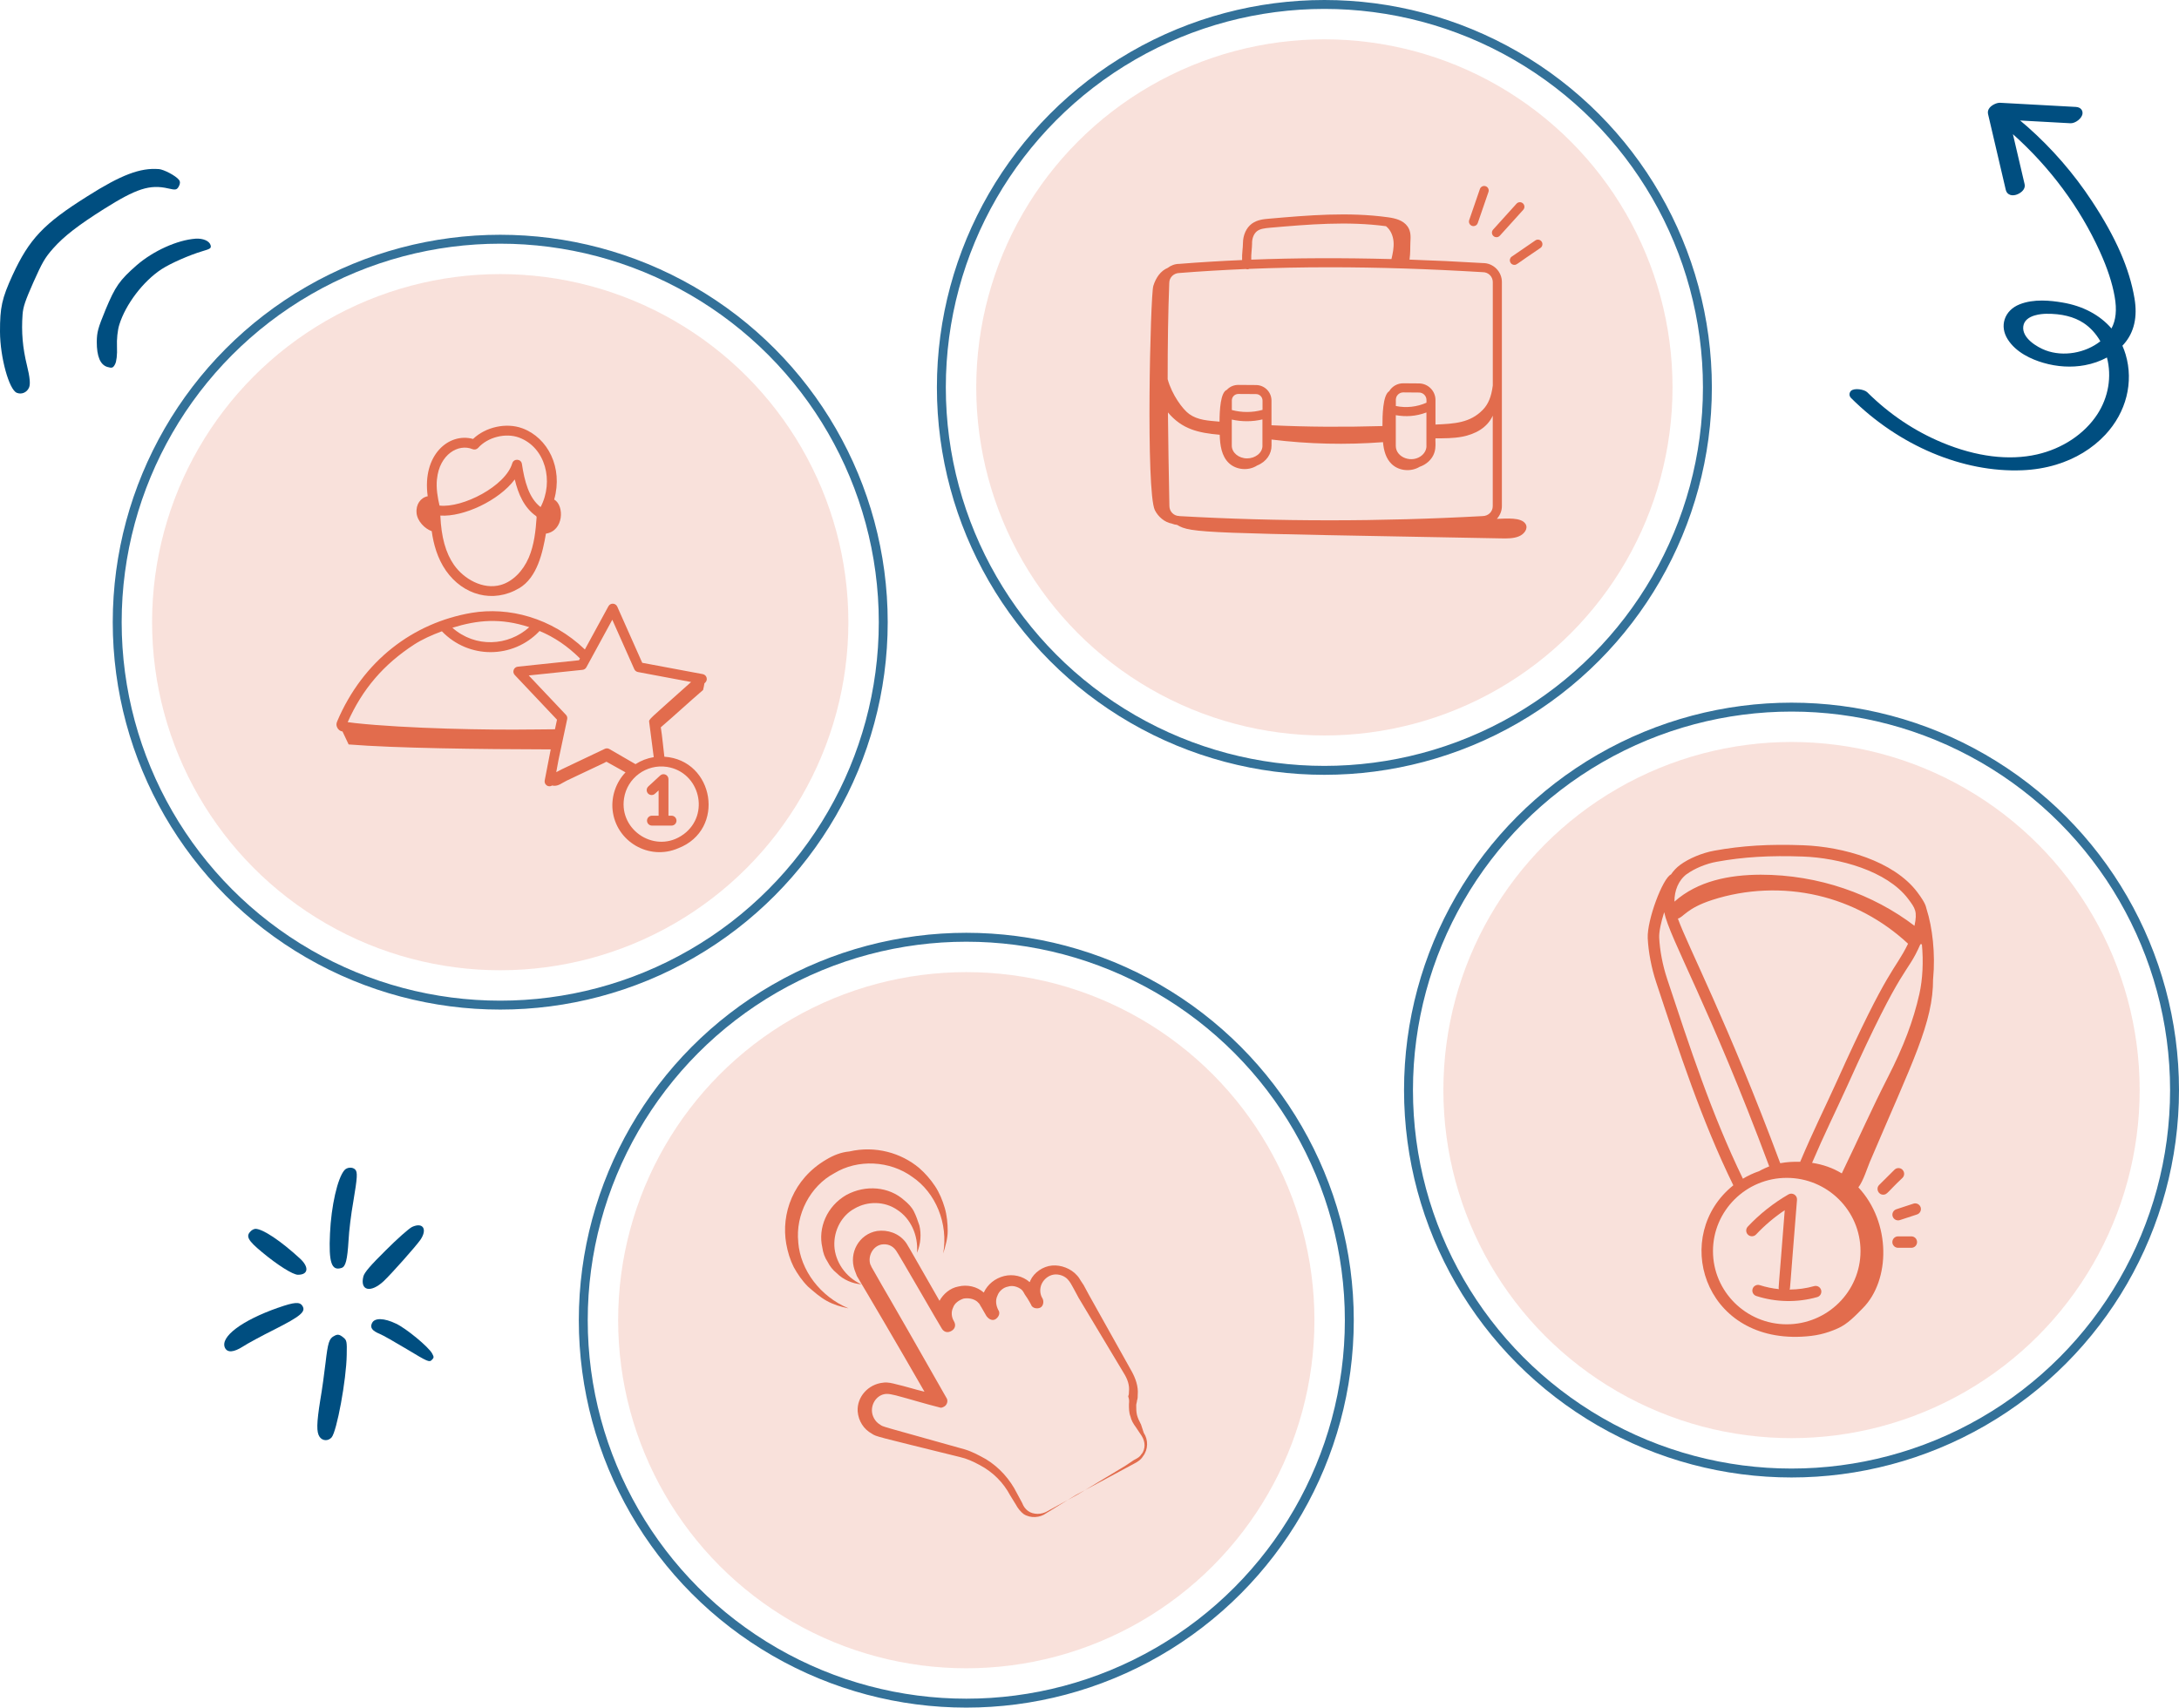 <svg xmlns="http://www.w3.org/2000/svg" id="Layer_2" data-name="Layer 2" viewBox="0 0 488.57 382.95"><defs><style>      .cls-1 {        opacity: .2;      }      .cls-1, .cls-2, .cls-3, .cls-4 {        stroke-width: 0px;      }      .cls-1, .cls-4 {        fill: #e26c4d;      }      .cls-2, .cls-3 {        fill: #004e80;      }      .cls-3 {        fill-rule: evenodd;      }      .cls-5 {        fill: none;        opacity: .8;        stroke: #004e80;        stroke-miterlimit: 10;        stroke-width: 2px;      }    </style></defs><g id="Capa_1" data-name="Capa 1"><g><g><circle class="cls-1" cx="112.16" cy="139.53" r="78.06"></circle><circle class="cls-5" cx="112.16" cy="139.53" r="85.88"></circle><g id="_70" data-name="70"><path class="cls-4" d="m75.6,161.8c-.21.41-.21.87-.03,1.27.22.55.71.93,1.22.96l1.38,2.92c10.34.84,29.48,1.08,45.31,1.11l-1.35,6.97c-.17.91.81,1.66,1.67,1.13,1.23.32,2.16-.56,3.24-1.08.95-.45,1.87-.89,2.82-1.34,1.85-.88,3.69-1.75,5.55-2.62.08-.04.53-.31.59-.28,1.39.77,2.84,1.58,4.25,2.37-2.12,2.21-3.21,5.37-2.9,8.42.74,7.11,8.19,11.43,14.72,8.6,10.73-4.14,8.1-19.8-3.11-20.53-.28-2.19-.45-4.49-.8-6.59,3.38-2.91,6.1-5.46,9.48-8.37.13-.57.25-1.05.3-1.49l.17-.16c.68-.61.36-1.74-.54-1.91l-13.57-2.54-5.6-12.6c-.37-.82-1.53-.9-1.98-.08l-5.28,9.69c-7.48-7.15-17.12-9.61-25.41-8.21-13.08,2.24-24.34,10.69-30.14,24.36Zm77.65,25.31c-6.09,4.48-14.45-.72-13.33-8.06.7-4.59,5-7.76,9.61-7.07,7.38,1.13,9.76,10.69,3.73,15.13Zm-15.96-48.12l4.93,11.08c.15.33.45.57.81.64l11.93,2.24c-9.85,8.83-9.49,8.28-9.39,9.07l1.01,7.78c-1.47.24-2.86.78-4.09,1.57l-5.86-3.39c-.31-.18-.7-.2-1.03-.04l-9.55,4.54-1.33.69.5-2.72c.03-.15,2-9.4,1.95-9.16.08-.36-.03-.73-.28-.99l-8.34-8.82,12.07-1.26c.36-.04.69-.25.86-.58l5.81-10.66Zm-18.62,1.66c-4.7,4.25-12.07,4.69-17.24.13,5.66-1.75,10.8-2.24,17.24-.13Zm-19.59.92c6.03,6.29,15.94,6.18,21.82.02.02-.03.03-.06.06-.09,3.37,1.41,6.27,3.38,9.08,6.16l-.22.41-13.72,1.44c-.92.1-1.31,1.2-.69,1.86l9.48,10.03-.46,2.15c-.16,0-5.72.06-5.4.05-9.05.14-27.96-.19-39.51-1.45-.02,0-.04,0-.06-.01-.36-.05-.72-.09-1.08-.14-.14-.02-.28-.03-.42-.05,3.3-7.42,8.06-12.96,14.91-17.41,1.7-1.11,3.94-2.13,6.22-2.97h0Z"></path><path class="cls-4" d="m93.4,115.08c.2,1.85,1.88,3.51,3.4,4.04.4,2.92,1.28,6.1,3.18,8.84,3.83,5.5,10.54,7.43,16.43,3.95,4.06-2.4,5.26-7.99,6-12.24,4-.6,4.19-6.27,1.85-7.65,2.02-7.13-1.42-13.86-7.14-15.97-3.63-1.33-8.24-.3-11.05,2.39-5.38-1.49-11.46,3.52-10.17,12.85-1.61.31-2.7,1.86-2.49,3.79Zm8.4,11.62c-1.88-2.7-2.86-6.26-3.07-11.08,5.18.35,13.13-3.35,16.69-8.1.77,3.26,2.11,6.37,4.83,8.25,0,.08.04.15.07.22-.21,3.03-.54,6.2-1.76,9.06-1.32,3.08-3.65,5.37-6.24,6.12-4.04,1.16-8.35-1.36-10.52-4.48Zm-3.82-19.25c.54-5.52,4.79-8.05,7.97-6.72.44.18.94.06,1.26-.29,2.13-2.4,6.14-3.42,9.15-2.32,5.96,2.19,7.88,9.82,4.85,15.6-2.66-2.06-3.6-5.83-4.19-9.68-.18-1.18-1.83-1.25-2.16-.15-1.51,5.13-11.13,10.08-16.31,9.49-.41-1.72-.79-3.82-.58-5.94Z"></path><path class="cls-4" d="m145.36,176.38c-.45.41-.48,1.11-.07,1.56.42.45,1.12.48,1.57.06l.81-.74v5.67h-1.49c-.61,0-1.11.5-1.11,1.11s.5,1.11,1.11,1.11h4.39c.61,0,1.11-.5,1.11-1.11s-.5-1.11-1.11-1.11h-.69v-8.2c0-.96-1.15-1.47-1.86-.81l-2.66,2.45Z"></path></g></g><g><circle class="cls-1" cx="296.95" cy="86.88" r="78.06"></circle><circle class="cls-5" cx="296.95" cy="86.88" r="85.88"></circle><g id="_59" data-name="59"><path class="cls-4" d="m262.79,117.44c.35.15.74.23,1.13.27,3.15,1.91,5.76,1.78,72.66,3.03,1.37.03,2.8.04,4.01-.47,1.21-.51,2.07-1.74,1.49-2.73-.94-1.61-4.39-1.23-6.46-1.18.69-.76,1.13-1.76,1.13-2.87v-50.23c0-1.14-.45-2.21-1.25-3.02-.8-.8-1.87-1.24-2.94-1.24h-.02c-5.64-.34-11.13-.6-16.5-.78.23-1.7.13-2.8.2-4.05.06-1.08.12-2.3-.63-3.37-1.01-1.43-2.79-1.85-4.39-2.07-8.89-1.23-17.91-.45-26.62.31-1.21.1-2.71.23-3.94,1.14-1.22.91-1.96,2.54-1.97,4.34,0,1.1-.25,2.28-.19,3.8-4.79.21-9.49.49-14.1.86-.97,0-1.86.35-2.58.9-1.56.65-2.65,2.16-3.23,4.05-.67,2.17-1.69,46.19.35,50.28.75,1.51,2.24,2.76,3.85,3.02h0Zm57.05-17.45c0,.78-.34,1.51-.96,2.07-2.15,1.93-5.92.61-5.92-2.07v-6.88c2.26.39,4.45.28,6.87-.61v7.49Zm-36.77-.05c0,1.69-1.69,2.86-3.44,2.86-1.89,0-3.44-1.28-3.44-2.86v-5.85c2.26.51,4.61.5,6.87-.03v5.88Zm-18.65,15.78c-1.23,0-2.22-1-2.22-2.25-.15-7.63-.27-14.57-.33-20.98,3.17,3.77,6.79,4.59,11.61,5.01.07,2.35.4,4.79,2.08,6.37,1.59,1.49,4.31,1.81,6.32.52,2.13-.86,3.22-2.65,3.22-4.45v-1.37c8.28,1.03,16.67,1.22,24.99.59.17,1.88.65,3.69,1.99,4.95,1.64,1.54,4.33,1.74,6.24.57.7-.24,1.35-.61,1.9-1.1,2.2-1.97,1.51-4.32,1.64-5.28,2,0,4.01.01,5.97-.36,2.93-.56,5.64-2,6.87-4.72v20.29c0,1.25-.99,2.21-2.28,2.23-22.96,1.26-45.82,1.26-68.02,0h0Zm55.42-25.41c-2.15.96-4.57,1.22-6.87.74.08-1.01-.24-1.84.49-2.57.32-.31.73-.48,1.18-.48h.01l3.53.03c.91,0,1.66.76,1.66,1.67v.62Zm-36.77,1.61c-2.24.62-4.63.63-6.87.03v-2.15c0-.8.65-1.45,1.45-1.45.88,0,4.2.03,3.99.03.79,0,1.44.65,1.44,1.45v2.09Zm-2.34-37.38c0-1.17.44-2.19,1.15-2.72.7-.52,1.69-.64,2.9-.75,8.55-.74,17.38-1.5,25.99-.34,1.03.82,1.59,2.16,1.69,3.49.1,1.31-.17,2.6-.47,3.88-10.97-.29-21.43-.26-31.44.13-.05-1.24.19-2.62.19-3.69Zm-16.24,6.68c4.85-.39,9.8-.67,14.84-.89.21.08.43.09.65.02.04-.01.06-.04.1-.05,5.87-.24,11.87-.36,18.04-.36,10.88,0,22.29.37,34.37,1.1h0c.59,0,1.15.23,1.57.65.42.42.65.98.65,1.58v23.18c-.33,2.54-1,4.18-2.24,5.46-2.84,2.92-6.3,3.12-10.61,3.3v-5.51c0-2.03-1.65-3.69-3.68-3.71-.36,0,1.32,0-3.56-.03-1.22,0-2.42.59-3.15,1.78-1.43.86-1.51,5.49-1.5,7.81-8.76.25-16.94.2-24.88-.18v-5.54c0-1.91-1.55-3.47-3.46-3.48l-3.98-.03c-.94,0-1.82.35-2.48,1.01-.03.03-.05.06-.08.09-1.44.54-1.64,4.59-1.65,7.14-2.55-.23-4.86-.31-6.81-1.72-1.45-1.04-3.88-4.34-4.82-7.81,0-7.84.1-14.92.36-21.58,0-1.22,1-2.22,2.3-2.23Z"></path><path class="cls-4" d="m330.05,50.65c.11.04.22.06.33.06.42,0,.82-.26.96-.69l2.4-6.97c.18-.53-.1-1.11-.63-1.29-.53-.18-1.11.1-1.29.63l-2.4,6.97c-.18.53.1,1.11.63,1.29Z"></path><path class="cls-4" d="m335.53,53.2c.28,0,.55-.11.76-.34l5.25-5.81c.38-.42.34-1.06-.07-1.44-.42-.38-1.06-.35-1.44.07l-5.25,5.81c-.38.42-.34,1.06.07,1.44.19.18.44.26.68.26Z"></path><path class="cls-4" d="m339.55,59.4c.56,0,.35-.1,5.85-3.8.46-.32.58-.95.26-1.42-.32-.46-.95-.58-1.41-.26l-5.28,3.62c-.82.56-.42,1.86.58,1.86Z"></path></g></g><g><circle class="cls-1" cx="216.66" cy="296.07" r="78.06"></circle><circle class="cls-5" cx="216.66" cy="296.07" r="85.88"></circle><g><path class="cls-4" d="m178.99,278.6c-.67-6.23,2.69-12.63,8.08-15.49,5.22-3.2,12.46-2.86,17.51.84,5.22,3.54,8.08,10.44,6.9,17.17.51-1.68,1.01-3.37,1.01-5.05s-.17-3.54-.67-5.22-1.18-3.37-2.19-4.88-2.19-2.86-3.54-4.04c-4.04-3.37-9.77-5.05-15.66-3.7-1.85.17-3.54.84-5.22,1.85-7.41,4.38-10.1,12.12-8.92,18.86.34,1.85.84,3.54,1.68,5.22.84,1.52,1.85,3.03,3.2,4.38,1.35,1.18,2.69,2.36,4.21,3.2,1.52.84,3.2,1.35,4.88,1.68-6.4-2.69-10.78-8.59-11.28-14.82h0Z"></path><path class="cls-4" d="m206.1,274.72c-.34-1.01-.67-2.02-1.18-3.03s-1.35-1.85-2.19-2.53c-3.37-3.03-8.59-3.54-12.96-1.18-4.38,2.53-6.4,7.41-5.39,11.79.17,1.18.51,2.19,1.18,3.2.51,1.01,1.18,1.85,2.02,2.53,1.52,1.52,3.54,2.36,5.56,2.53-3.7-1.68-5.89-5.22-6.06-8.59-.17-3.54,1.68-6.9,4.55-8.42,2.86-1.68,6.73-1.68,9.6.34,2.86,1.85,4.71,5.56,4.38,9.6.84-2.02,1.01-4.21.51-6.23Z"></path><path class="cls-4" d="m255.77,319.34c-.34-.67-.67-1.35-.84-2.02s-.17-1.52-.17-2.19c0-.34.17-.67.17-1.01.17-.51.17-.84.17-1.35.17-1.85-.51-3.7-1.35-5.22l-9.6-17.17-1.18-2.19-.67-1.01c-.17-.34-.51-.84-.84-1.18-1.35-1.52-3.54-2.36-5.56-2.19-2.02.17-4.04,1.52-4.88,3.37,0,.17-.17.34-.17.34-1.52-1.35-3.7-1.85-5.72-1.35-2.02.51-3.7,1.85-4.55,3.7-1.52-1.35-3.7-1.85-5.72-1.35-1.85.34-3.37,1.68-4.21,3.2-7.58-13.3-7.24-12.63-7.58-13.13-1.52-2.02-4.04-2.86-6.4-2.53-4.04.67-6.4,4.88-5.05,8.76.17.51.34.84.51,1.35,2.53,4.21,9.26,15.66,15.15,25.93-2.19-.51-4.21-1.18-6.4-1.68-.67-.17-1.85-.51-2.86-.34-3.37.34-5.89,3.2-5.72,6.4.17,2.19,1.35,4.04,3.2,5.05,1.01.67.67.51,19.7,5.22,1.52.34,3.03,1.01,4.55,1.85,2.86,1.52,5.22,3.87,6.73,6.73l1.35,2.19c.34.67,1.01,1.52,1.68,2.02,1.52,1.01,3.7.84,5.05-.17l6.57-4.04,6.57-3.54,4.38-2.36,2.19-1.18c.67-.34,1.52-.84,2.02-1.68,1.18-1.52,1.18-3.7.17-5.22l-.67-2.02Zm.17,6.73c-.34.67-1.01,1.01-1.68,1.35l-2.02,1.35-4.21,2.53-6.4,3.87-6.73,3.7c-1.35.84-3.2.84-4.38,0-.67-.51-1.01-1.01-1.35-1.85l-1.18-2.19c-1.52-3.03-3.87-5.72-6.9-7.58-1.52-.84-3.03-1.68-4.71-2.19-19.19-5.39-18.35-5.05-19.03-5.56-1.18-.67-1.85-2.02-1.85-3.2,0-2.02,1.52-3.7,3.37-3.7.67,0,1.18.17,2.02.34,3.2.84,6.4,1.85,9.77,2.69.34.17.67,0,1.01-.17.67-.34,1.01-1.35.51-2.02-15.32-26.94-12.29-21.38-16.67-29.13-.17-.17-.17-.51-.34-.67-.67-1.85.51-4.21,2.53-4.55,1.18-.17,2.36.17,3.2,1.35.34.34,10.1,17.34,10.27,17.51.51.84,1.35,1.01,2.19.51s1.01-1.35.51-2.19c-.51-.84-.67-2.02-.17-3.03.34-1.01,1.35-1.68,2.36-2.02,1.01-.17,2.19,0,3.03.67l.51.51c0,.17.17.17.17.34.17.17,1.52,2.69,1.52,2.53.51.67,1.35,1.01,2.02.51s1.01-1.35.51-2.02c-.51-1.01-.67-2.19-.17-3.2.34-1.01,1.35-1.85,2.36-2.02,1.01-.34,2.19,0,3.03.67.17.17.34.34.51.67s.17.34.51.84c.17.17,1.35,2.19,1.18,2.02.34.67,1.35.84,2.02.51s.84-1.35.51-2.02c-.67-1.01-.67-2.36-.17-3.37s1.52-1.85,2.69-2.02c1.18-.17,2.53.34,3.2,1.18.34.34.84,1.18,1.18,1.85l1.18,2.19,10.1,16.84c.84,1.35,1.35,2.69,1.18,4.21,0,.34,0,.67-.17,1.01.34,1.01.17,1.35.17,1.85,0,.84,0,1.85.34,2.69.17.84.67,1.68,1.18,2.36l1.35,2.02c.84,1.35.84,2.86,0,4.04h0Z"></path></g></g><g><circle class="cls-1" cx="401.69" cy="244.46" r="78.06"></circle><circle class="cls-5" cx="401.69" cy="244.46" r="85.88"></circle><g id="_8" data-name="8"><path class="cls-4" d="m407.45,290.89c.68-.19,1.07-.9.88-1.58-.19-.68-.9-1.07-1.58-.88-1.78.51-3.64.75-5.5.77.18-.44-.04,1,1.67-20.13.08-1.03-1.03-1.72-1.92-1.21-3.38,1.96-6.45,4.39-9.12,7.23-.48.51-.46,1.32.05,1.81.51.48,1.32.46,1.81-.05,1.93-2.05,4.09-3.88,6.43-5.45-1.4,18.2-1.45,17.23-1.31,17.7-1.45-.15-2.89-.44-4.28-.89-.68-.21-1.39.15-1.61.82-.22.67.15,1.39.82,1.61,4.38,1.42,9.21,1.51,13.65.25Z"></path><path class="cls-4" d="m433.44,219.49c.54-5.63-.17-11.57-1.46-15.59-.19-.45.05-.99-2.13-3.88-5.3-6.96-16.6-10.13-25.5-10.46-7.66-.29-13.82.09-19.95,1.21-2.7.48-5.73,1.74-7.71,3.21-.78.58-1.46,1.3-2.02,2.12-1.85.81-5.4,10.23-5.22,14.3.15,3.12.84,6.71,1.89,9.87,5.17,15.62,10.14,30.89,17.3,45.55-13.83,11.08-6.92,35.01,15.28,33.95,3.09-.15,5.38-.63,8.2-1.89,2.17-.97,3.9-2.83,5.57-4.52,6.18-6.24,6.36-19.19-1.01-27.08,1.1-1.42,2.03-4.44,2.56-5.68,9.61-22.58,14.24-31.26,14.19-41.11Zm-27.15,41.31c2.76-6.47,5.2-11.33,7.91-17.3,12.81-28.46,13.17-24.4,16.39-31.76.07.01.13.03.2.03.04,0,.08-.02.13-.03.36,3.85.19,7.82-.57,11.2-1.35,5.99-3.52,11.74-7.04,18.62-3.6,7.03-6.45,13.53-10.35,21.59-2.04-1.25-4.28-2.01-6.66-2.37Zm-22.4-58.97c7.61-2.46,15.9-2.81,23.69-1,7.54,1.75,14.58,5.53,20.24,10.81-3.05,6.24-4.21,4.72-16,30.93-2.76,6.09-5.08,10.64-8.19,17.98-1.42-.05-2.98.03-4.47.31-11.68-31.36-20.8-48.82-22.95-54.86,1.24-.29,1.95-2.31,7.68-4.17h0Zm-5.66-5.81c1.66-1.23,4.33-2.34,6.63-2.75,5.95-1.09,11.93-1.45,19.4-1.18,8.1.3,18.78,3.18,23.55,9.45,1.62,2.15,2.14,2.86,1.45,6.08-9.27-7.07-21.43-11.46-34.5-11.46-7.03.03-14.06,1.38-19.32,6.04-.02-2.42.86-4.77,2.79-6.2Zm-4.45,23.43c-.98-2.95-1.62-6.3-1.76-9.18-.06-1.31.42-3.5,1.12-5.7,1.26,6,10.17,21.1,23.55,57-.64.27-1.48.62-2.25,1.07-1.29.44-2.51,1.01-3.65,1.7-7.02-14.46-11.94-29.58-17.01-44.88Zm10.3,61.12c0-9.05,7.42-16.42,16.54-16.42s16.54,7.36,16.54,16.42-7.42,16.42-16.54,16.42-16.54-7.36-16.54-16.42h0Z"></path><path class="cls-4" d="m426.58,262.33c-.5-.5-1.31-.5-1.81,0l-3.42,3.4c-.81.81-.23,2.19.9,2.19.91,0,.96-.6,4.32-3.77.5-.5.5-1.31,0-1.81Z"></path><path class="cls-4" d="m430.64,270.75c-.22-.67-.94-1.03-1.61-.82l-3.84,1.26c-.67.22-1.04.94-.82,1.61.22.68.95,1.03,1.61.82l3.84-1.26c.67-.22,1.04-.94.82-1.61Z"></path><path class="cls-4" d="m428.56,277.27h-2.98c-.71,0-1.28.57-1.28,1.28s.57,1.28,1.28,1.28h2.98c.71,0,1.28-.57,1.28-1.28s-.57-1.28-1.28-1.28Z"></path></g></g><g><path class="cls-3" d="m35.58,37.92c-4.12-.33-8.42,1.29-16.01,6.11-9.79,6.14-13.01,9.57-16.75,17.66C.42,66.94-.01,68.91,0,74.41c.03,5.75,2.03,12.97,3.76,13.68,1.1.45,2.31-.09,2.77-1.22.3-.74.18-2.24-.49-4.95-.96-3.9-1.27-7.46-.98-11.39.14-1.76.59-3.06,2.44-7.26,2-4.47,2.57-5.47,4.42-7.56,2.39-2.7,5.59-5.18,11.34-8.81,7.3-4.6,10.31-5.6,14.46-4.64,1.66.39,1.93.34,2.38-.47.33-.61.33-1.1,0-1.49-.74-.92-3.36-2.29-4.51-2.39Z"></path><path class="cls-3" d="m43.83,53.53c-4.09.3-9.46,2.73-13.18,5.95-3.88,3.41-4.79,4.73-6.97,9.94-1.74,4.24-1.95,5.06-1.98,7.24-.01,3.26.78,5.15,2.36,5.63,1.03.3,1.3.25,1.74-.61.32-.57.51-2.15.43-3.87-.08-1.72.13-3.75.52-4.99,1.42-4.58,5.37-9.77,9.49-12.46,2.03-1.32,6.26-3.17,9.12-4.02,1.83-.53,2.06-.68,1.85-1.39-.31-.95-1.69-1.52-3.38-1.43Z"></path></g><g><path class="cls-3" d="m77.22,262.43c-1.55,1.82-2.95,8-3.23,14.19-.31,6.53.34,8.45,2.58,7.73.93-.27,1.31-1.79,1.58-6.18.1-2.1.58-5.98,1.06-8.66.93-5.53,1-6.66.41-7.25-.58-.58-1.82-.52-2.4.17Z"></path><path class="cls-3" d="m92.37,275.17c-.65.31-3.3,2.64-5.87,5.22-3.47,3.43-4.77,4.95-5.02,5.84-.82,3.23,1.61,3.81,4.53,1.1,1.75-1.65,7.21-7.8,8.24-9.27,1.65-2.4.58-4.05-1.89-2.89Z"></path><path class="cls-3" d="m56.2,276.13c-1.13,1.1-.62,2.06,2.54,4.67,3.54,2.95,6.94,5.08,8.07,5.08,2.34,0,2.54-1.72.45-3.64-4.33-3.98-8.31-6.63-9.96-6.66-.31,0-.82.24-1.1.55Z"></path><path class="cls-3" d="m62.35,293.27c-8.11,2.85-13.02,6.53-11.92,8.97.55,1.17,1.96,1.06,4.05-.27.93-.62,4.16-2.37,7.18-3.88,5.77-2.92,6.97-3.95,6.15-5.22-.58-.96-1.79-.89-5.46.41Z"></path><path class="cls-3" d="m83.41,296.71c-.48,1.03,0,1.72,1.75,2.44.69.27,3.43,1.85,6.15,3.47,4.6,2.78,4.95,2.92,5.5,2.37.52-.52.52-.65.07-1.48-.82-1.48-5.81-5.6-8.07-6.66-2.71-1.31-4.84-1.34-5.39-.14Z"></path><path class="cls-3" d="m74.82,299.66c-1.03.58-1.31,1.51-1.82,5.91-.27,2.3-.79,6.15-1.2,8.48-.82,5.15-.86,7.14-.14,8.18.65.93,1.89,1,2.68.14,1.17-1.31,3.33-12.98,3.4-18.55.07-2.99,0-3.26-.76-3.88-.89-.72-1.31-.79-2.16-.27Z"></path></g><path class="cls-2" d="m465.45,23.98s0,0,0,0l-16.99-.93c-.72-.04-1.81.47-2.33,1.09-.36.43-.49.92-.38,1.41l3.99,17.07c.13.54.5.94,1.03,1.1.4.12.85.09,1.28-.04.5-.15.96-.43,1.3-.74.71-.66.68-1.32.6-1.65l-2.62-11.2c8.32,7.43,15,16.42,19.48,26.29,1.7,3.74,2.79,7.05,3.33,10.12.53,2.95.29,5.3-.71,7.16-2.6-3.01-6.39-5.05-11-5.82-2.59-.44-6.4-.87-9.6.41-1.67.66-2.86,1.86-3.35,3.37-.47,1.45-.23,3.04.68,4.47,1.88,2.98,5.37,4.51,7.97,5.27,3.11.91,6.34,1.1,9.33.54,1.78-.33,3.46-.92,4.95-1.73,1.12,4.27.35,8.93-2.18,12.78-2.89,4.4-7.82,7.67-13.5,8.96-6.29,1.43-13.62.52-21.22-2.64-6.24-2.59-11.91-6.4-16.85-11.31-.64-.63-2.92-1.03-3.65-.29-.38.38-.49,1.08.05,1.61,10.72,10.68,25.07,16.73,38.38,16.18,2.65-.11,5.19-.53,7.57-1.25,4.34-1.31,8.14-3.61,11.06-6.74,4.68-5.03,6.38-11.75,4.53-17.99-.2-.67-.44-1.32-.72-1.95.13-.14.26-.28.39-.43,2.24-2.59,3.03-6.01,2.32-10.19-1.13-6.7-4.15-13.62-9.53-21.79-4.08-6.21-8.97-11.84-14.53-16.75-.51-.45-1.05-.9-1.59-1.35l11.3.62c1.06.05,2.64-1.09,2.7-2.23.04-.67-.41-1.37-1.49-1.43Zm-.06,1h0s0,0,0,0Zm5.54,51.56c-3.3,2.61-8.26,3.54-12.29,2.02-1.88-.71-5.35-2.75-4.98-5.4.19-1.35,1.33-2.05,2.52-2.41,1.04-.32,2.13-.37,2.65-.38,3.4-.04,6.21.66,8.35,2.07,1.5.99,2.78,2.39,3.76,4.1Z"></path></g></g></svg>